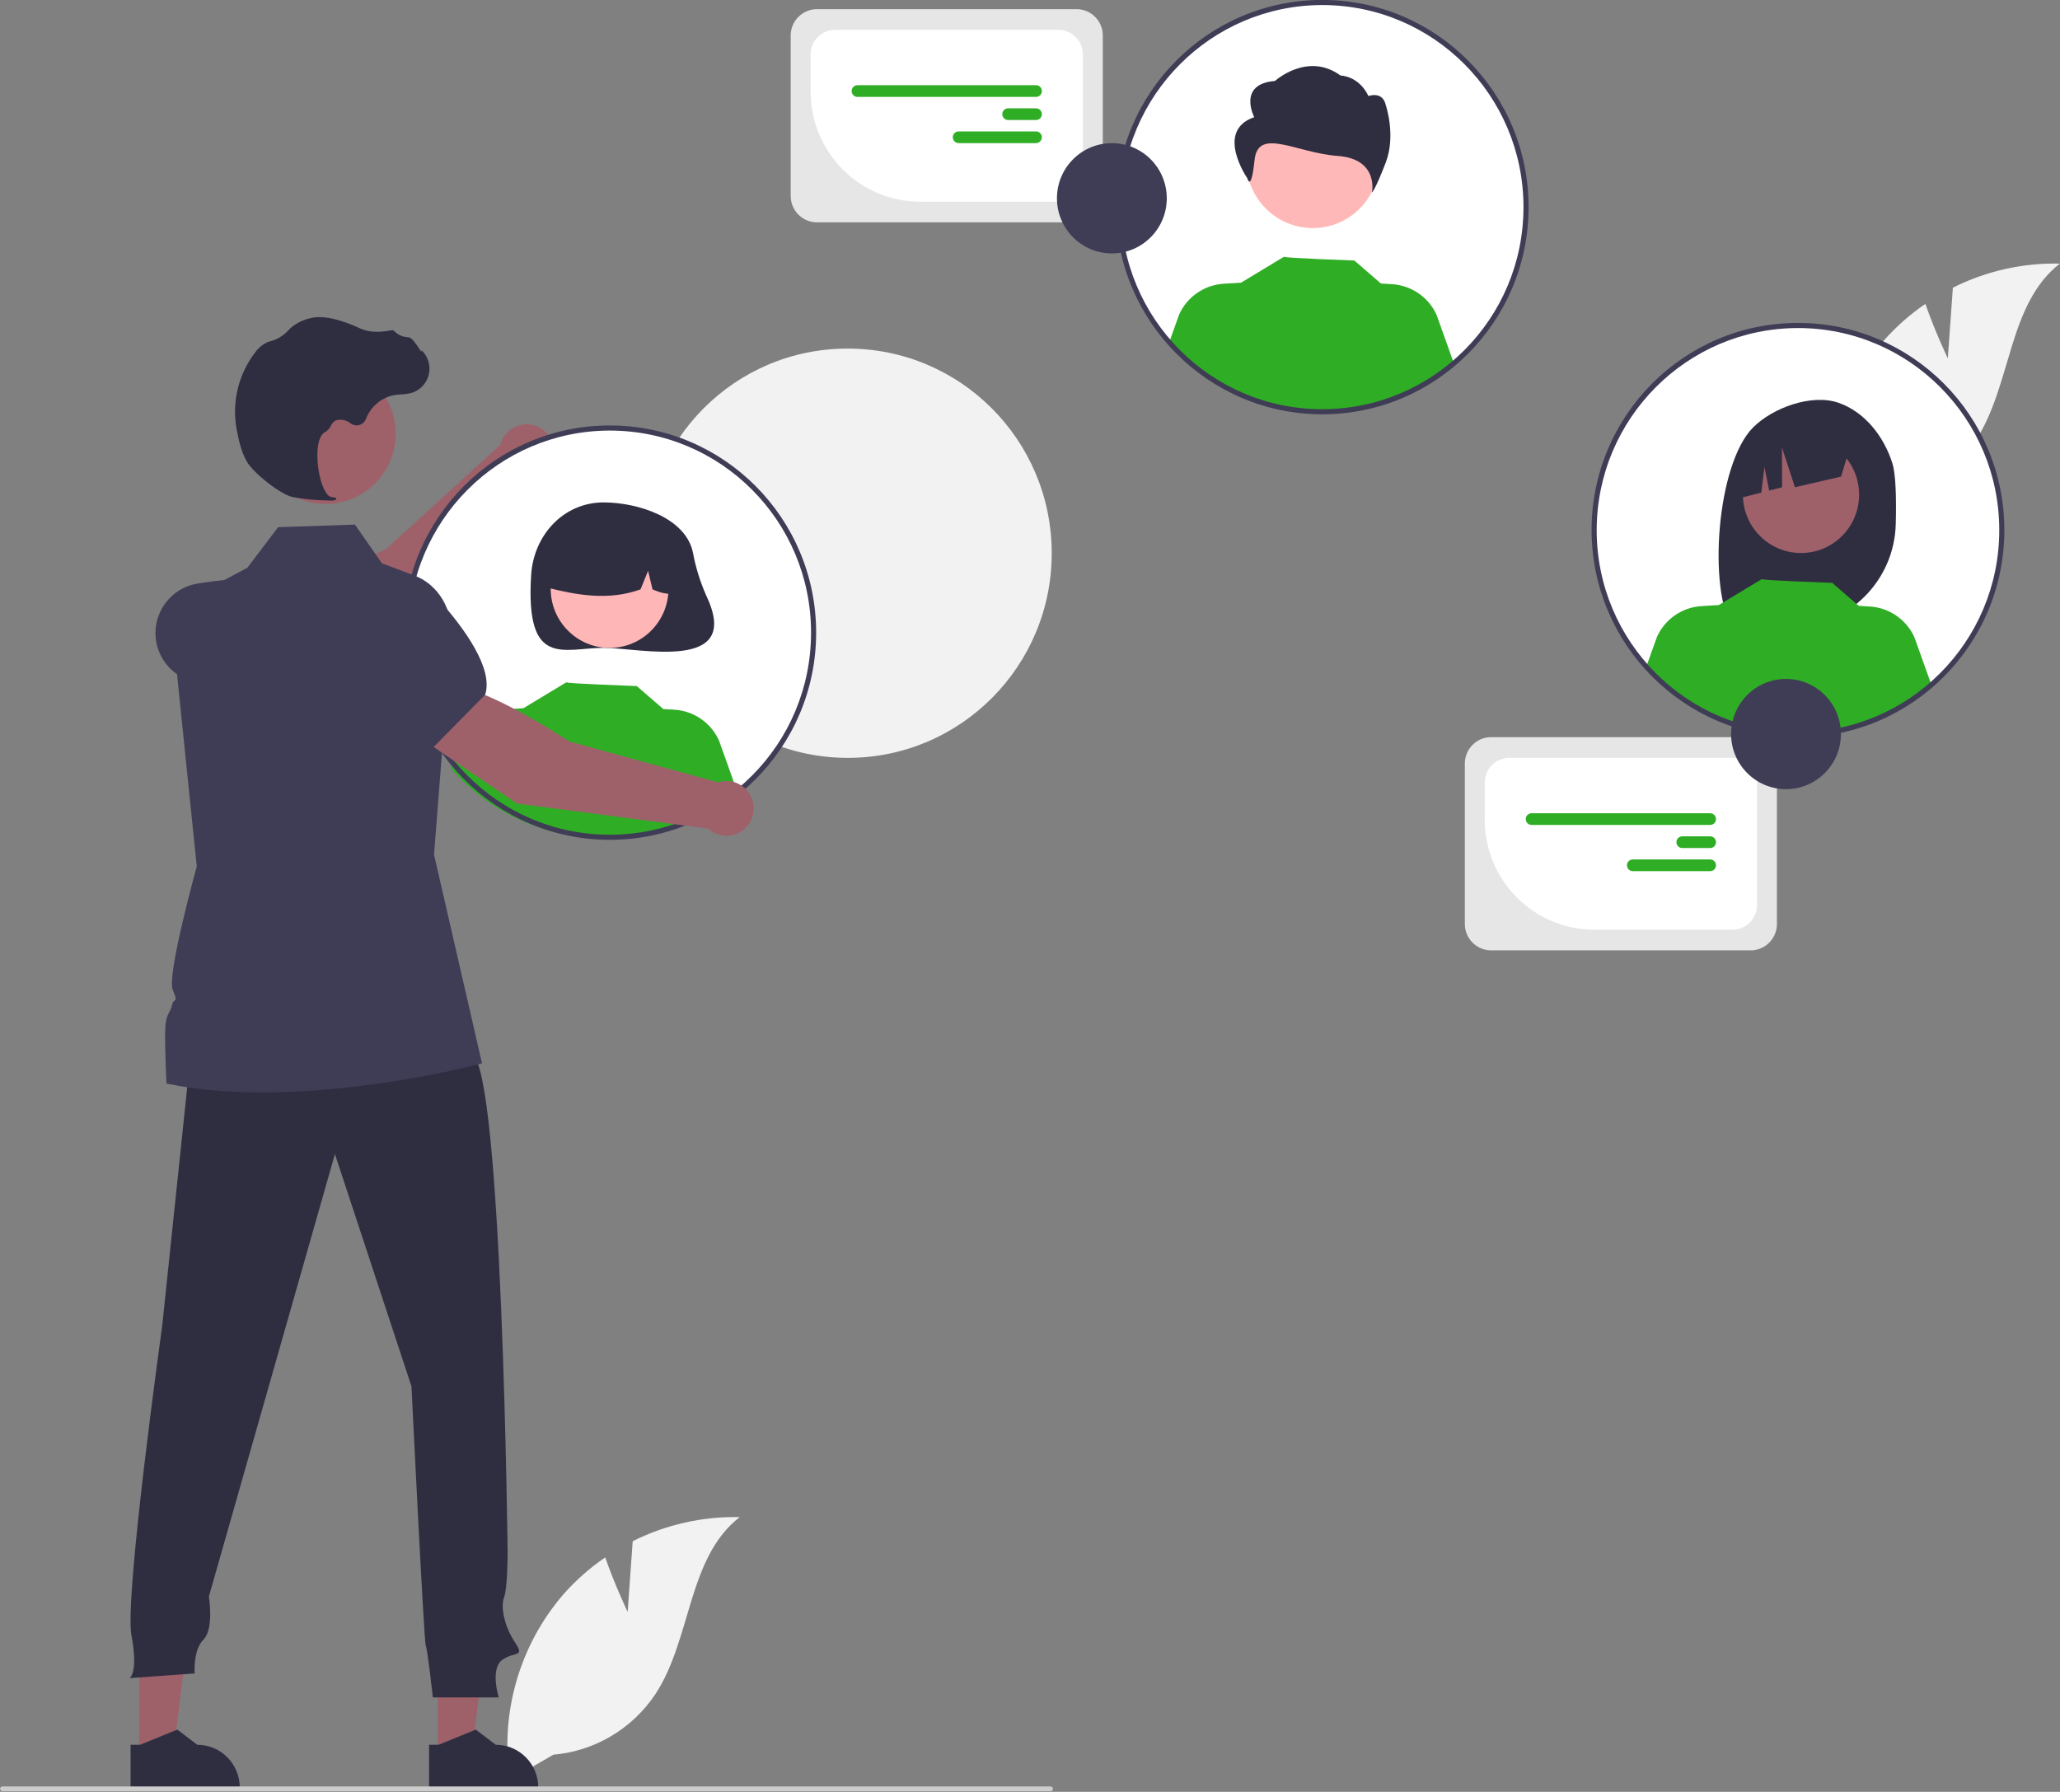 <svg xmlns="http://www.w3.org/2000/svg" xmlns:xlink="http://www.w3.org/1999/xlink" width="123" height="107" xml:space="preserve"><rect width="100%" height="100%" fill="#808080" stroke="none"/><defs><clipPath id="clip0"><rect x="206" y="192" width="123" height="107"></rect></clipPath></defs><g clip-path="url(#clip0)" transform="translate(-206 -192)"><path d="M114.525 48.272C114.513 54.994 109.055 60.434 102.333 60.422 95.611 60.41 90.171 54.951 90.183 48.229 90.195 41.507 95.654 36.068 102.376 36.079 109.08 36.074 114.52 41.505 114.525 48.209 114.525 48.23 114.525 48.251 114.525 48.272Z" fill="#F2F2F2" transform="matrix(-1 0 0 1.004 358.98 176.593)"></path><path d="M134.782 55.367 136.493 52.099C134.959 50.246 129.924 47.999 129.924 47.999L123.109 41.796C122.881 40.926 121.991 40.406 121.121 40.634 120.251 40.862 119.731 41.752 119.959 42.622 120.107 43.187 120.546 43.629 121.109 43.781L128.471 52.611Z" fill="#9E616A" transform="matrix(-1 0 0 1.004 358.98 176.593)"></path><path d="M133.953 55.142 136.369 55.911C138.127 56.47 140.02 56.428 141.751 55.791L141.751 55.791C142.819 55.394 143.568 54.424 143.685 53.291L143.685 53.291C143.835 51.727 142.748 50.314 141.198 50.058 138.932 49.685 136.012 49.502 134.97 50.741L134.96 50.754Z" fill="#3F3D56" transform="matrix(-1 0 0 1.004 358.98 176.593)"></path><path d="M98.755 37.633C98.755 44.355 93.306 49.804 86.584 49.804 79.862 49.804 74.413 44.355 74.413 37.633 74.413 30.911 79.862 25.462 86.584 25.462 93.306 25.462 98.755 30.911 98.755 37.633Z" fill="#FFFFFF" transform="matrix(-1 0 0 1.004 328.993 192)"></path><path d="M111.605 48.213C111.438 49.111 111.164 49.985 110.789 50.817 108.642 55.359 114.756 53.879 116.941 53.879 119.33 53.879 121.616 55.135 121.267 49.553 121.118 47.169 119.33 45.228 116.941 45.228 114.9 45.228 112.032 46.135 111.605 48.213Z" fill="#2F2E41" transform="matrix(-1 0 0 1.004 358.98 176.593)"></path><path d="M90.111 35.022C90.111 36.963 88.537 38.537 86.595 38.537 84.654 38.537 83.08 36.963 83.08 35.022 83.08 33.081 84.654 31.507 86.595 31.507 88.537 31.507 90.111 33.081 90.111 35.022Z" fill="#FFB6B6" transform="matrix(-1 0 0 1.004 328.993 192)"></path><path d="M114.196 46.78C116.095 45.622 118.572 46.223 119.73 48.122 120.128 48.775 120.332 49.528 120.318 50.294 118.527 50.743 116.645 51.087 114.735 50.401L114.284 49.297 114.018 50.402C113.436 50.64 112.853 50.841 112.27 50.4 112.221 48.936 112.955 47.557 114.196 46.78Z" fill="#2F2E41" transform="matrix(-1 0 0 1.004 358.98 176.593)"></path><path d="M126.036 61.067C121.648 66.059 114.067 66.607 109.007 62.298L110.051 59.385C110.532 58.33 111.556 57.628 112.712 57.557L113.376 57.517 114.96 56.151C114.96 56.151 119.227 55.998 119.164 55.926L121.748 57.48 121.746 57.469 122.762 57.532C123.919 57.602 124.943 58.304 125.423 59.359Z" fill="#2FAD25" transform="matrix(-1 0 0 1.004 358.98 176.593)"></path><path d="M115.504 111.219 115.202 107.013C113.221 106.022 111.028 105.531 108.814 105.58 111.929 107.988 111.679 112.801 113.837 116.094 115.216 118.165 117.461 119.496 119.94 119.711L122.532 121.203C123.132 117.236 121.965 113.205 119.339 110.172 118.602 109.339 117.764 108.601 116.843 107.977 116.277 109.604 115.504 111.219 115.504 111.219Z" fill="#F2F2F2" transform="matrix(-1 0 0 1.004 358.98 176.593)"></path><path d="M36.679 36.663 36.376 32.456C34.395 31.466 32.202 30.974 29.988 31.024 33.103 33.432 32.853 38.244 35.011 41.538 36.39 43.608 38.636 44.939 41.114 45.155L43.706 46.646C44.307 42.679 43.14 38.648 40.513 35.616 39.777 34.782 38.938 34.045 38.018 33.421 37.451 35.048 36.679 36.663 36.679 36.663Z" fill="#F2F2F2" transform="matrix(-1 0 0 1.004 358.98 176.593)"></path><path d="M96.858 104.44 94.835 104.44 93.873 96.639 96.858 96.639 96.858 104.44Z" fill="#9E616A" transform="matrix(-1 0 0 1.004 328.993 192)"></path><path d="M127.361 121.741 120.841 121.741 120.841 121.658C120.841 120.256 121.977 119.12 123.379 119.12L123.379 119.12 124.57 118.217 126.792 119.12 127.361 119.12Z" fill="#2F2E41" transform="matrix(-1 0 0 1.004 358.98 176.593)"></path><path d="M114.681 104.44 112.658 104.44 111.696 96.639 114.681 96.639 114.681 104.44Z" fill="#9E616A" transform="matrix(-1 0 0 1.004 328.993 192)"></path><path d="M145.184 121.741 138.664 121.741 138.664 121.658C138.664 120.256 139.8 119.12 141.202 119.12L141.202 119.12 142.393 118.217 144.615 119.12 145.184 119.12Z" fill="#2F2E41" transform="matrix(-1 0 0 1.004 358.98 176.593)"></path><path d="M141.593 78.033 143.294 94.192C143.294 94.192 145.558 110.371 145.133 112.604 144.708 114.836 145.239 115.155 145.239 115.155L141.359 114.879C141.359 114.879 141.465 113.497 140.828 112.859 140.19 112.221 140.509 110.308 140.509 110.308L132.982 83.986 128.411 97.806C128.411 97.806 127.667 113.008 127.56 113.221 127.454 113.433 127.135 116.304 127.135 116.304L123.202 116.304C123.202 116.304 123.733 114.603 122.989 114.071 122.245 113.54 121.607 113.965 122.245 113.008 122.883 112.051 123.095 110.882 122.883 110.35 122.67 109.819 122.67 107.693 122.67 107.693 122.67 107.693 122.989 78.99 124.796 78.033 126.604 77.076 141.593 78.033 141.593 78.033Z" fill="#2F2E41" transform="matrix(-1 0 0 1.004 358.98 176.593)"></path><path d="M107.733 25.792C107.733 28.102 105.86 29.975 103.55 29.975 101.239 29.975 99.366 28.102 99.366 25.792 99.366 23.481 101.239 21.608 103.55 21.608 105.86 21.608 107.733 23.481 107.733 25.792Z" fill="#9E616A" transform="matrix(-1 0 0 1.004 328.993 192)"></path><path d="M143.039 79.794C134.937 81.468 124.2 78.591 124.2 78.591L127.064 66.176 126.046 53.183C125.922 51.594 126.827 50.104 128.235 49.577L130.178 48.849 131.785 46.548 136.375 46.699 138.21 49.114 139.658 49.882 142.797 51.547 142.811 51.554 142.811 51.561 141.826 61.116 141.231 66.877C141.231 66.877 143.036 73.357 142.666 74.217 142.295 75.075 142.617 74.66 142.707 75.119 142.797 75.578 143.072 75.607 143.113 76.51 143.156 77.412 143.039 79.794 143.039 79.794Z" fill="#3F3D56" transform="matrix(-1 0 0 1.004 358.98 176.593)"></path><path d="M152.833 121.88 90.249 121.88C90.172 121.88 90.109 121.817 90.11 121.739 90.11 121.662 90.172 121.6 90.249 121.599L152.833 121.599C152.91 121.599 152.974 121.662 152.974 121.74 152.974 121.817 152.91 121.88 152.833 121.88Z" fill="#CCCCCC" transform="matrix(-1 0 0 1.004 358.98 176.593)"></path><path d="M133.334 45.115C134.068 45.108 134.8 45.038 135.522 44.906 136.236 44.741 137.813 43.522 138.242 42.802L138.242 42.802C138.562 42.266 138.753 41.439 138.858 40.839 139.143 39.233 138.734 37.581 137.733 36.293 137.542 36.027 137.282 35.817 136.982 35.685 136.955 35.675 136.928 35.667 136.9 35.66 136.465 35.557 136.07 35.327 135.766 34.998 135.707 34.931 135.643 34.869 135.575 34.812 135.235 34.539 134.834 34.351 134.407 34.262 133.716 34.097 132.729 34.304 131.471 34.88 130.84 35.17 130.139 35.089 129.598 34.986 129.536 34.976 129.474 34.999 129.434 35.047 129.211 35.268 128.913 35.396 128.599 35.406 128.407 35.419 128.212 35.69 127.978 36.043 127.925 36.123 127.863 36.217 127.817 36.274L127.808 36.167 127.703 36.289C127.16 36.92 127.231 37.871 127.861 38.414 128.031 38.56 128.231 38.667 128.446 38.726 128.641 38.772 128.84 38.799 129.039 38.805 129.161 38.813 129.286 38.821 129.406 38.838 130.193 38.978 130.848 39.521 131.132 40.269 131.251 40.574 131.595 40.726 131.901 40.607 131.949 40.589 131.994 40.564 132.036 40.534 132.284 40.33 132.617 40.26 132.926 40.348 133.058 40.417 133.163 40.53 133.222 40.667 133.294 40.82 133.409 40.948 133.554 41.035 134.047 41.273 134.11 42.384 133.959 43.315 133.813 44.213 133.497 44.868 133.189 44.908 132.952 44.938 132.926 44.956 132.91 44.998L132.895 45.037 132.923 45.071C133.055 45.115 133.196 45.13 133.334 45.115Z" fill="#2F2E41" transform="matrix(-1 0 0 1.004 358.98 176.593)"></path><path d="M116.572 65.297C109.766 65.297 104.249 59.78 104.249 52.974 104.249 46.168 109.766 40.65 116.572 40.65 123.378 40.65 128.896 46.168 128.896 52.974 128.888 59.777 123.375 65.29 116.572 65.297ZM116.572 40.955C109.934 40.955 104.553 46.336 104.553 52.974 104.553 59.612 109.934 64.993 116.572 64.993 123.21 64.993 128.591 59.612 128.591 52.974 128.583 46.339 123.207 40.963 116.572 40.955Z" fill="#3F3D56" transform="matrix(-1 0 0 1.004 358.98 176.593)"></path><path d="M56.217 12.324C56.217 19.046 50.768 24.495 44.046 24.495 37.324 24.495 31.875 19.046 31.875 12.324 31.875 5.602 37.324 0.152 44.046 0.152 50.768 0.152 56.217 5.602 56.217 12.324Z" fill="#FFFFFF" transform="matrix(-1 0 0 1.004 328.993 192)"></path><path d="M48.578 9.596C48.578 11.788 46.801 13.565 44.609 13.565 42.417 13.565 40.64 11.788 40.64 9.596 40.64 7.404 42.417 5.628 44.609 5.628 46.801 5.628 48.578 7.404 48.578 9.596Z" fill="#FFB8B8" transform="matrix(-1 0 0 1.004 328.993 192)"></path><path d="M78.091 22.315C78.091 22.315 79.125 20.34 76.851 20.16 76.851 20.16 74.913 18.402 72.938 19.839 72.938 19.839 71.86 19.839 71.271 21.058 71.271 21.058 70.424 20.737 70.237 21.597 70.237 21.597 69.617 23.393 70.237 25.009 70.858 26.625 71.064 26.805 71.064 26.805 71.064 26.805 70.628 24.799 73.109 24.62 75.589 24.44 77.864 22.886 78.071 24.862 78.278 26.837 78.505 25.945 78.505 25.945 78.505 25.945 80.468 23.123 78.091 22.315Z" fill="#2F2E41" transform="matrix(-1 0 0 1.004 358.98 176.593)"></path><path d="M83.187 35.757C78.8 40.749 71.218 41.297 66.159 36.988L67.203 34.075C67.683 33.021 68.707 32.318 69.864 32.248L70.528 32.207 72.111 30.841C72.111 30.841 76.378 30.689 76.315 30.616L78.899 32.171 78.897 32.16 79.913 32.222C81.07 32.292 82.094 32.995 82.574 34.049Z" fill="#2FAD25" transform="matrix(-1 0 0 1.004 358.98 176.593)"></path><path d="M74.034 39.988C67.228 39.988 61.71 34.471 61.71 27.664 61.71 20.858 67.227 15.341 74.034 15.341 80.84 15.341 86.357 20.858 86.357 27.664 86.349 34.467 80.837 39.98 74.034 39.988ZM74.034 15.646C67.396 15.646 62.015 21.027 62.015 27.664 62.015 34.302 67.396 39.683 74.034 39.683 80.671 39.683 86.052 34.302 86.052 27.664 86.045 21.03 80.668 15.653 74.034 15.646Z" fill="#3F3D56" transform="matrix(-1 0 0 1.004 358.98 176.593)"></path><path d="M27.809 31.535C27.809 38.257 22.359 43.706 15.637 43.706 8.916 43.706 3.466 38.257 3.466 31.535 3.466 24.813 8.916 19.363 15.637 19.363 22.359 19.363 27.809 24.813 27.809 31.535Z" fill="#FFFFFF" transform="matrix(-1 0 0 1.004 328.993 192)"></path><path d="M39.984 42.916C40.487 41.312 41.632 39.841 43.215 39.299 44.797 38.757 47.115 39.583 48.305 40.769 50.482 42.938 51.013 50.39 49.518 52.745 49.22 52.729 48.194 52.718 47.893 52.706L47.467 51.287 47.467 52.692C46.987 52.678 46.504 52.667 46.017 52.662 42.622 52.62 39.869 49.9 39.786 46.507 39.747 44.944 39.786 43.548 39.984 42.916Z" fill="#2F2E41" transform="matrix(-1 0 0 1.004 358.98 176.593)"></path><path d="M18.926 29.422C18.926 31.338 17.373 32.891 15.457 32.891 13.541 32.891 11.988 31.338 11.988 29.422 11.988 27.506 13.541 25.954 15.457 25.954 17.373 25.954 18.926 27.506 18.926 29.422Z" fill="#9E616A" transform="matrix(-1 0 0 1.004 328.993 192)"></path><path d="M42.451 41.717 46.445 39.717 46.445 39.717C48.108 40.466 49.234 42.058 49.385 43.876L49.485 45.068 47.812 44.643 47.629 43.118 47.345 44.524 46.573 44.327 46.581 41.96 45.808 44.326 43.052 43.692Z" fill="#2F2E41" transform="matrix(-1 0 0 1.004 358.98 176.593)"></path><path d="M54.657 54.93C50.27 59.922 42.688 60.47 37.629 56.16L38.673 53.247C39.154 52.193 40.177 51.49 41.334 51.42L41.998 51.379 43.581 50.014C43.581 50.014 47.849 49.861 47.785 49.788L50.37 51.343 50.368 51.332 51.384 51.395C52.54 51.464 53.564 52.167 54.044 53.222Z" fill="#2FAD25" transform="matrix(-1 0 0 1.004 358.98 176.593)"></path><path d="M45.625 59.199C38.819 59.199 33.302 53.681 33.302 46.875 33.302 40.069 38.819 34.552 45.625 34.552 52.432 34.552 57.949 40.069 57.949 46.875 57.941 53.678 52.428 59.191 45.625 59.199ZM45.625 34.857C38.988 34.857 33.607 40.237 33.607 46.875 33.607 53.513 38.988 58.894 45.625 58.894 52.263 58.894 57.644 53.513 57.644 46.875 57.636 40.241 52.26 34.864 45.625 34.857Z" fill="#3F3D56" transform="matrix(-1 0 0 1.004 358.98 176.593)"></path><path d="M127.813 59.288 125.97 56.093C123.583 56.396 118.988 59.444 118.988 59.444L110.101 61.876C109.244 61.602 108.327 62.075 108.054 62.932 107.781 63.789 108.254 64.705 109.111 64.979 109.667 65.156 110.275 65.022 110.706 64.628L122.105 63.141Z" fill="#9E616A" transform="matrix(-1 0 0 1.004 358.98 176.593)"></path><path d="M127.179 59.867 131.304 56.412 131.904 53.631C132.14 52.516 131.724 51.364 130.829 50.658L130.829 50.658C129.588 49.694 127.813 49.855 126.766 51.027 125.238 52.741 123.519 55.108 124.008 56.652L124.013 56.667Z" fill="#3F3D56" transform="matrix(-1 0 0 1.004 358.98 176.593)"></path><path d="M63.949 71.871 48.449 71.871C47.584 71.87 46.883 71.169 46.882 70.304L46.882 60.757C46.883 59.892 47.584 59.191 48.449 59.19L63.949 59.19C64.814 59.191 65.515 59.892 65.516 60.757L65.516 70.304C65.515 71.169 64.814 71.87 63.949 71.871Z" fill="#E6E6E6" transform="matrix(-1 0 0 1.004 358.98 176.593)"></path><path d="M57.791 70.641 49.538 70.641C48.728 70.641 48.072 69.984 48.071 69.174L48.071 61.888C48.072 61.078 48.728 60.421 49.538 60.42L62.86 60.42C63.67 60.421 64.326 61.078 64.327 61.888L64.327 64.105C64.323 67.713 61.399 70.637 57.791 70.641Z" fill="#FFFFFF" transform="matrix(-1 0 0 1.004 358.98 176.593)"></path><path d="M61.531 64.41 50.867 64.41C50.675 64.41 50.52 64.254 50.52 64.062 50.52 63.87 50.675 63.715 50.867 63.715L61.531 63.715C61.723 63.715 61.879 63.87 61.879 64.062 61.879 64.254 61.723 64.41 61.531 64.41Z" fill="#2FAD25" transform="matrix(-1 0 0 1.004 358.98 176.593)"></path><path d="M52.535 65.784 50.867 65.784C50.675 65.784 50.52 65.629 50.52 65.437 50.52 65.245 50.675 65.089 50.867 65.089L52.535 65.089C52.727 65.089 52.883 65.245 52.883 65.437 52.883 65.629 52.727 65.784 52.535 65.784Z" fill="#2FAD25" transform="matrix(-1 0 0 1.004 358.98 176.593)"></path><path d="M55.49 67.159 50.867 67.159C50.675 67.158 50.52 67.002 50.52 66.81 50.521 66.618 50.676 66.463 50.867 66.463L55.49 66.463C55.682 66.463 55.837 66.619 55.837 66.811 55.837 67.003 55.681 67.158 55.49 67.159Z" fill="#2FAD25" transform="matrix(-1 0 0 1.004 358.98 176.593)"></path><path d="M19.632 43.66C19.632 45.47 18.164 46.938 16.353 46.938 14.542 46.938 13.074 45.47 13.074 43.66 13.074 41.849 14.542 40.38 16.353 40.38 18.164 40.38 19.632 41.849 19.632 43.66Z" fill="#3F3D56" transform="matrix(-1 0 0 1.004 328.993 192)"></path><path d="M104.201 28.57 88.7 28.57C87.835 28.57 87.134 27.869 87.133 27.003L87.133 17.457C87.134 16.592 87.835 15.891 88.7 15.89L104.201 15.89C105.066 15.891 105.767 16.592 105.768 17.457L105.768 27.003C105.767 27.869 105.066 28.57 104.201 28.57Z" fill="#E6E6E6" transform="matrix(-1 0 0 1.004 358.98 176.593)"></path><path d="M98.042 27.341 89.79 27.341C88.98 27.34 88.323 26.683 88.322 25.873L88.322 18.587C88.323 17.777 88.98 17.12 89.79 17.119L103.111 17.119C103.921 17.12 104.578 17.777 104.579 18.587L104.579 20.804C104.575 24.413 101.65 27.337 98.042 27.341Z" fill="#FFFFFF" transform="matrix(-1 0 0 1.004 358.98 176.593)"></path><path d="M101.782 21.109 91.119 21.109C90.927 21.109 90.771 20.954 90.771 20.762 90.771 20.569 90.927 20.414 91.119 20.414L101.782 20.414C101.974 20.414 102.13 20.57 102.13 20.762 102.13 20.954 101.974 21.109 101.782 21.109Z" fill="#2FAD25" transform="matrix(-1 0 0 1.004 358.98 176.593)"></path><path d="M92.787 22.484 91.119 22.484C90.927 22.484 90.771 22.328 90.771 22.136 90.771 21.944 90.927 21.788 91.119 21.788L92.787 21.788C92.979 21.788 93.135 21.944 93.135 22.136 93.135 22.328 92.979 22.484 92.787 22.484Z" fill="#2FAD25" transform="matrix(-1 0 0 1.004 358.98 176.593)"></path><path d="M95.741 23.858 91.119 23.858C90.927 23.857 90.771 23.701 90.772 23.509 90.772 23.318 90.927 23.163 91.119 23.162L95.741 23.162C95.933 23.162 96.089 23.318 96.089 23.51 96.089 23.702 95.933 23.858 95.741 23.858Z" fill="#2FAD25" transform="matrix(-1 0 0 1.004 358.98 176.593)"></path><path d="M59.884 11.794C59.884 13.605 58.416 15.073 56.605 15.073 54.794 15.073 53.326 13.605 53.326 11.794 53.326 9.983 54.794 8.515 56.605 8.515 58.416 8.515 59.884 9.983 59.884 11.794Z" fill="#3F3D56" transform="matrix(-1 0 0 1.004 328.993 192)"></path></g></svg>